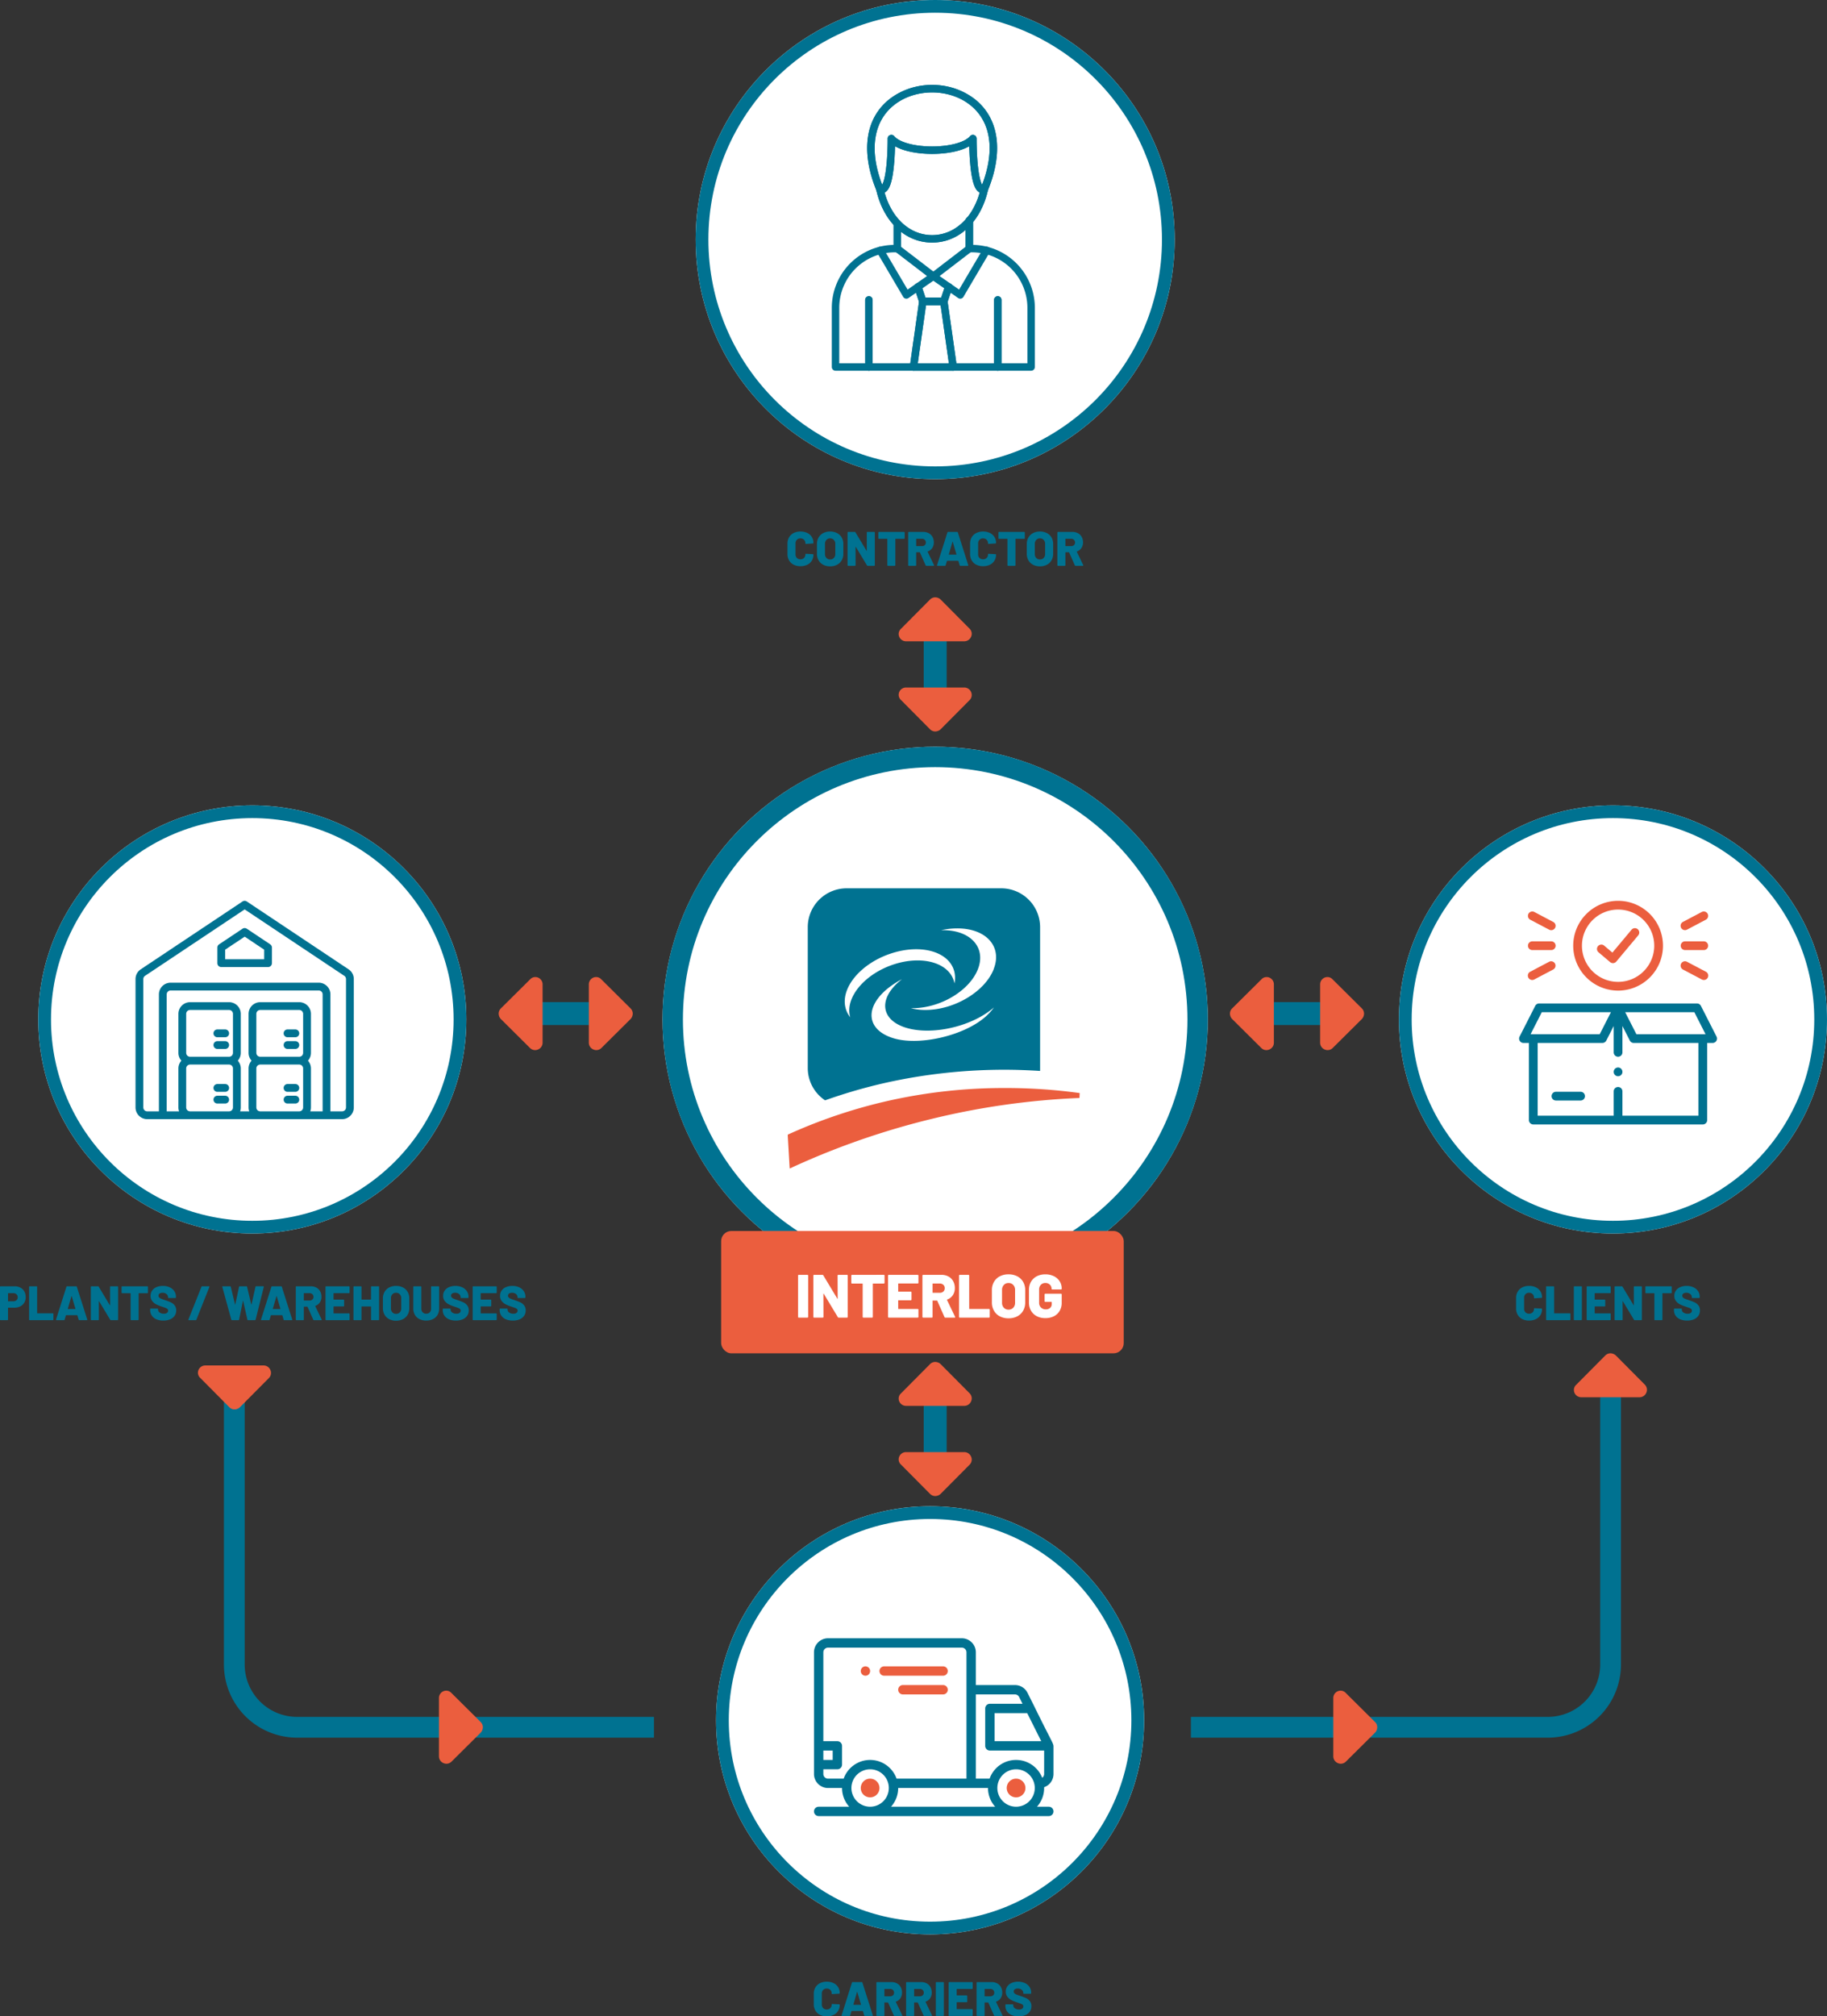<svg xmlns="http://www.w3.org/2000/svg" width="717.018" height="791.152" viewBox="0 0 717.018 791.152"><rect x="0" y="0" width="717.018" height="791.152" fill="#333333" stroke="none"/><g id="Grupo_1524" data-name="Grupo 1524" transform="translate(-187.982 -1427)"><g id="Grupo_1480" data-name="Grupo 1480" transform="translate(675.365 2108.801) rotate(-90)"><path id="Caminho_1182" data-name="Caminho 1182" d="M144.081,148.774H28.686A28.72,28.72,0,0,1,0,120.088V-20H8.151V120.088a20.561,20.561,0,0,0,20.535,20.535h115.4Z" transform="translate(0 0)" fill="#007291"></path></g><g id="Grupo_1493" data-name="Grupo 1493" transform="translate(275.861 2108.801) rotate(-90)"><path id="Caminho_1182-2" data-name="Caminho 1182" d="M144.081,0H28.686A28.72,28.72,0,0,0,0,28.686V168.773H8.151V28.686A20.561,20.561,0,0,1,28.686,8.151h115.4Z" transform="translate(0 0)" fill="#007291"></path></g><g id="Elipse_9" data-name="Elipse 9" transform="translate(448 1720)" fill="#fff" stroke="#007291" stroke-width="8"><circle cx="107" cy="107" r="107" stroke="none"></circle><circle cx="107" cy="107" r="103" fill="none"></circle></g><g id="Elipse_11" data-name="Elipse 11" transform="translate(469 2018)" fill="#fff" stroke="#007291" stroke-width="5"><circle cx="84" cy="84" r="84" stroke="none"></circle><circle cx="84" cy="84" r="81.5" fill="none"></circle></g><g id="Elipse_16" data-name="Elipse 16" transform="translate(461 1427)" fill="#fff" stroke="#007291" stroke-width="5"><circle cx="94" cy="94" r="94" stroke="none"></circle><circle cx="94" cy="94" r="91.5" fill="none"></circle></g><g id="Elipse_12" data-name="Elipse 12" transform="translate(203 1743)" fill="#fff" stroke="#007291" stroke-width="5"><circle cx="84" cy="84" r="84" stroke="none"></circle><circle cx="84" cy="84" r="81.5" fill="none"></circle></g><g id="Elipse_15" data-name="Elipse 15" transform="translate(737 1743)" fill="#fff" stroke="#007291" stroke-width="5"><circle cx="84" cy="84" r="84" stroke="none"></circle><circle cx="84" cy="84" r="81.5" fill="none"></circle></g><g id="Grupo_1476" data-name="Grupo 1476" transform="translate(497.162 1775.547)"><path id="Caminho_1171" data-name="Caminho 1171" d="M95.548,14.18H34.732A15.255,15.255,0,0,0,19.52,29.392v55.3a15.212,15.212,0,0,0,6.793,12.679,205.907,205.907,0,0,1,24.069-6.954,214.485,214.485,0,0,1,46.352-5.051c4.626,0,9.3.176,13.967.468V29.392A15.255,15.255,0,0,0,95.548,14.18Zm-59.5,50.085.146.512a9.575,9.575,0,0,1-1.9-3.909c-1.83-7.891,6.266-17.393,18.14-21.2s22.839-.5,24.655,7.408a10.629,10.629,0,0,1,0,4.509A1.028,1.028,0,0,0,77,51.074c-1.742-7.569-12.3-10.732-23.6-7.086S34.307,56.711,36.049,64.265Zm52.516.893c-8.579,7.057-25.577,10.863-35.445,7.833C42.681,69.8,41.642,61.1,50.778,53.578a34.244,34.244,0,0,1,5.7-3.733l-.6.483c-8.784,7.2-7.745,15.519,2.225,18.564S83.28,68.6,92.02,61.4l.571-.483a21.77,21.77,0,0,1-4.026,4.246Zm3.924-19.238c-3.441,8.784-15.431,15.987-26.778,15.987a22.546,22.546,0,0,1-5.768-.7h.732c10.863,0,22.327-6.852,25.621-15.3s-2.826-15.3-13.689-15.3h-.732a29.428,29.428,0,0,1,6.31-.7c11.346-.029,17.759,7.13,14.3,15.958Z" transform="translate(-11.687 -14.18)" fill="#007291"></path><path id="Caminho_1172" data-name="Caminho 1172" d="M99.232,67.7a207.251,207.251,0,0,0-44.8,4.831A203.709,203.709,0,0,0,14.785,85.708l-.615.278v.673l.644,11.171.088,1.464,1.288-.6A302.534,302.534,0,0,1,71.283,79.661a295.241,295.241,0,0,1,57.347-8.052l.088-1.933A213.593,213.593,0,0,0,99.232,67.7Z" transform="translate(-14.17 10.656)" fill="#eb5e3e"></path></g><rect id="Ret&#xE2;ngulo_60" data-name="Ret&#xE2;ngulo 60" width="158" height="48" rx="4" transform="translate(471 1910)" fill="#eb5e3e"></rect><path id="Caminho_1239" data-name="Caminho 1239" d="M1.464,0a.278.278,0,0,1-.2-.084.278.278,0,0,1-.084-.2V-16.512a.278.278,0,0,1,.084-.2.278.278,0,0,1,.2-.084H4.872a.278.278,0,0,1,.2.084.278.278,0,0,1,.084.2V-.288a.278.278,0,0,1-.084.2.278.278,0,0,1-.2.084ZM16.7-16.512a.278.278,0,0,1,.084-.2.278.278,0,0,1,.2-.084H20.4a.278.278,0,0,1,.2.084.278.278,0,0,1,.084.2V-.288a.278.278,0,0,1-.084.2A.278.278,0,0,1,20.4,0H17.136A.344.344,0,0,1,16.8-.192L11.28-9.36q-.048-.072-.1-.06t-.048.108L11.16-.288a.278.278,0,0,1-.084.2.278.278,0,0,1-.2.084H7.464a.278.278,0,0,1-.2-.084.278.278,0,0,1-.084-.2V-16.512a.278.278,0,0,1,.084-.2.278.278,0,0,1,.2-.084h3.288a.344.344,0,0,1,.336.192l5.5,9.144q.048.072.1.06t.048-.108ZM34.848-16.8a.278.278,0,0,1,.2.084.278.278,0,0,1,.084.2v2.856a.278.278,0,0,1-.084.2.278.278,0,0,1-.2.084h-4.2a.106.106,0,0,0-.12.12V-.288a.278.278,0,0,1-.084.2.278.278,0,0,1-.2.084H26.832a.278.278,0,0,1-.2-.084.278.278,0,0,1-.084-.2v-12.96a.106.106,0,0,0-.12-.12H22.368a.278.278,0,0,1-.2-.084.278.278,0,0,1-.084-.2v-2.856a.278.278,0,0,1,.084-.2.278.278,0,0,1,.2-.084Zm13.584,3.12a.278.278,0,0,1-.084.2.278.278,0,0,1-.2.084H40.608a.106.106,0,0,0-.12.12v2.952a.106.106,0,0,0,.12.12h4.824a.278.278,0,0,1,.2.084.278.278,0,0,1,.084.2V-7.1a.278.278,0,0,1-.084.2.278.278,0,0,1-.2.084H40.608a.106.106,0,0,0-.12.12v3.168a.106.106,0,0,0,.12.12h7.536a.278.278,0,0,1,.2.084.278.278,0,0,1,.084.2V-.288a.278.278,0,0,1-.084.2.278.278,0,0,1-.2.084H36.792a.278.278,0,0,1-.2-.084.278.278,0,0,1-.084-.2V-16.512a.278.278,0,0,1,.084-.2.278.278,0,0,1,.2-.084H48.144a.278.278,0,0,1,.2.084.278.278,0,0,1,.084.2ZM58.992,0a.34.34,0,0,1-.336-.216L55.824-6.6a.154.154,0,0,0-.144-.1H54.1a.106.106,0,0,0-.12.12V-.288a.278.278,0,0,1-.084.2.278.278,0,0,1-.2.084H50.28a.278.278,0,0,1-.2-.084.278.278,0,0,1-.084-.2V-16.512a.278.278,0,0,1,.084-.2.278.278,0,0,1,.2-.084h7.128a5.769,5.769,0,0,1,2.784.648,4.568,4.568,0,0,1,1.86,1.836,5.515,5.515,0,0,1,.66,2.724,4.865,4.865,0,0,1-.792,2.784,4.46,4.46,0,0,1-2.208,1.7.114.114,0,0,0-.072.168l3.168,6.6a.368.368,0,0,1,.048.144q0,.192-.264.192ZM54.1-13.392a.106.106,0,0,0-.12.12v3.408a.106.106,0,0,0,.12.12H56.76a2.083,2.083,0,0,0,1.44-.492,1.666,1.666,0,0,0,.552-1.308,1.732,1.732,0,0,0-.552-1.344,2.053,2.053,0,0,0-1.44-.5ZM64.656,0a.278.278,0,0,1-.2-.084.278.278,0,0,1-.084-.2V-16.512a.278.278,0,0,1,.084-.2.278.278,0,0,1,.2-.084h3.408a.278.278,0,0,1,.2.084.278.278,0,0,1,.084.2V-3.528a.106.106,0,0,0,.12.12h7.656a.278.278,0,0,1,.2.084.278.278,0,0,1,.084.2V-.288a.278.278,0,0,1-.084.2.278.278,0,0,1-.2.084ZM83.784.264a7.213,7.213,0,0,1-3.42-.78,5.615,5.615,0,0,1-2.292-2.2A6.468,6.468,0,0,1,77.256-6v-4.8a6.306,6.306,0,0,1,.816-3.228,5.638,5.638,0,0,1,2.292-2.184,7.213,7.213,0,0,1,3.42-.78,7.285,7.285,0,0,1,3.432.78,5.62,5.62,0,0,1,2.3,2.184,6.306,6.306,0,0,1,.816,3.228V-6a6.468,6.468,0,0,1-.816,3.288,5.6,5.6,0,0,1-2.3,2.2A7.285,7.285,0,0,1,83.784.264Zm0-3.408a2.449,2.449,0,0,0,1.86-.744,2.77,2.77,0,0,0,.708-1.992v-4.968a2.78,2.78,0,0,0-.708-1.98,2.43,2.43,0,0,0-1.86-.756,2.4,2.4,0,0,0-1.836.756,2.78,2.78,0,0,0-.708,1.98V-5.88a2.77,2.77,0,0,0,.708,1.992A2.42,2.42,0,0,0,83.784-3.144ZM98.232.192A7.108,7.108,0,0,1,94.86-.576,5.539,5.539,0,0,1,92.6-2.736a6.314,6.314,0,0,1-.8-3.216v-4.92a6.248,6.248,0,0,1,.8-3.2,5.562,5.562,0,0,1,2.256-2.148,7.108,7.108,0,0,1,3.372-.768,7.415,7.415,0,0,1,3.36.732,5.544,5.544,0,0,1,2.268,2,5.15,5.15,0,0,1,.8,2.808v.12a.278.278,0,0,1-.084.2.278.278,0,0,1-.2.084h-3.408a.278.278,0,0,1-.2-.084.278.278,0,0,1-.084-.2,2.174,2.174,0,0,0-.66-1.6,2.416,2.416,0,0,0-1.788-.66,2.315,2.315,0,0,0-1.776.72,2.633,2.633,0,0,0-.672,1.872v5.16a2.489,2.489,0,0,0,.744,1.872,2.583,2.583,0,0,0,1.872.72,2.5,2.5,0,0,0,1.7-.564,1.974,1.974,0,0,0,.648-1.572v-.672a.106.106,0,0,0-.12-.12h-2.4a.278.278,0,0,1-.2-.084.278.278,0,0,1-.084-.2V-9.1a.278.278,0,0,1,.084-.2.278.278,0,0,1,.2-.084h6.144a.278.278,0,0,1,.2.084.278.278,0,0,1,.084.2v3.264a6.136,6.136,0,0,1-.8,3.168A5.427,5.427,0,0,1,101.6-.552,7.3,7.3,0,0,1,98.232.192Z" transform="translate(500 1944)" fill="#fff"></path><path id="Caminho_1240" data-name="Caminho 1240" d="M-52.877.152a5.776,5.776,0,0,1-2.669-.589,4.3,4.3,0,0,1-1.786-1.672,4.857,4.857,0,0,1-.637-2.508v-4.1a4.769,4.769,0,0,1,.637-2.479,4.315,4.315,0,0,1,1.786-1.663,5.776,5.776,0,0,1,2.669-.589,6.022,6.022,0,0,1,2.67.56,4.25,4.25,0,0,1,1.786,1.577,4.328,4.328,0,0,1,.636,2.347.19.19,0,0,1-.066.152.24.24,0,0,1-.161.057l-2.7.171q-.228,0-.228-.209a1.926,1.926,0,0,0-.532-1.425,1.9,1.9,0,0,0-1.406-.532,1.882,1.882,0,0,0-1.406.542A1.933,1.933,0,0,0-54.815-8.8v4.313a1.9,1.9,0,0,0,.532,1.406,1.9,1.9,0,0,0,1.406.532,1.9,1.9,0,0,0,1.406-.532,1.9,1.9,0,0,0,.532-1.406q0-.209.228-.209l2.7.133a.24.24,0,0,1,.161.057.171.171,0,0,1,.066.133A4.412,4.412,0,0,1-48.422-2,4.228,4.228,0,0,1-50.208-.409,6.022,6.022,0,0,1-52.877.152ZM-41.23.209a5.711,5.711,0,0,1-2.708-.618,4.445,4.445,0,0,1-1.814-1.739,5.12,5.12,0,0,1-.646-2.6v-3.8a4.992,4.992,0,0,1,.646-2.556,4.464,4.464,0,0,1,1.814-1.729,5.711,5.711,0,0,1,2.708-.617,5.767,5.767,0,0,1,2.717.617,4.449,4.449,0,0,1,1.824,1.729,4.992,4.992,0,0,1,.646,2.556v3.8a5.12,5.12,0,0,1-.646,2.6A4.431,4.431,0,0,1-38.513-.409,5.767,5.767,0,0,1-41.23.209Zm0-2.7a1.939,1.939,0,0,0,1.472-.589A2.193,2.193,0,0,0-39.2-4.655V-8.588a2.2,2.2,0,0,0-.561-1.568,1.923,1.923,0,0,0-1.472-.6,1.9,1.9,0,0,0-1.453.6,2.2,2.2,0,0,0-.561,1.568v3.933a2.193,2.193,0,0,0,.561,1.577A1.916,1.916,0,0,0-41.23-2.489Zm14.383-10.583a.22.22,0,0,1,.067-.161.22.22,0,0,1,.161-.067h2.7a.22.22,0,0,1,.161.067.22.22,0,0,1,.067.161V-.228a.22.22,0,0,1-.067.161A.22.22,0,0,1-23.921,0h-2.584a.272.272,0,0,1-.266-.152l-4.37-7.258q-.038-.057-.076-.048t-.038.086l.019,7.144a.22.22,0,0,1-.066.161A.22.22,0,0,1-31.464,0h-2.7a.22.22,0,0,1-.161-.067.22.22,0,0,1-.067-.161V-13.072a.22.22,0,0,1,.067-.161.22.22,0,0,1,.161-.067h2.6a.272.272,0,0,1,.266.152l4.351,7.239q.038.057.076.048t.038-.086ZM-12.2-13.3a.22.22,0,0,1,.162.067.22.22,0,0,1,.066.161v2.261a.22.22,0,0,1-.066.161.22.22,0,0,1-.162.066h-3.325a.084.084,0,0,0-.1.1V-.228a.22.22,0,0,1-.066.161A.22.22,0,0,1-15.846,0h-2.7a.22.22,0,0,1-.162-.067.22.22,0,0,1-.066-.161v-10.26a.084.084,0,0,0-.1-.1h-3.211a.22.22,0,0,1-.162-.066.22.22,0,0,1-.066-.161v-2.261a.22.22,0,0,1,.066-.161.22.22,0,0,1,.162-.067ZM-3.477,0a.269.269,0,0,1-.266-.171L-5.985-5.225A.122.122,0,0,0-6.1-5.3H-7.353a.084.084,0,0,0-.1.095V-.228a.22.22,0,0,1-.067.161A.22.22,0,0,1-7.676,0h-2.7a.22.22,0,0,1-.161-.067A.22.22,0,0,1-10.6-.228V-13.072a.22.22,0,0,1,.067-.161.22.22,0,0,1,.161-.067h5.643a4.567,4.567,0,0,1,2.2.513,3.616,3.616,0,0,1,1.472,1.453A4.366,4.366,0,0,1-.532-9.177a3.851,3.851,0,0,1-.627,2.2A3.531,3.531,0,0,1-2.907-5.624a.09.09,0,0,0-.057.133L-.456-.266a.292.292,0,0,1,.038.114Q-.418,0-.627,0ZM-7.353-10.6a.084.084,0,0,0-.1.095v2.7a.084.084,0,0,0,.1.095h2.109A1.649,1.649,0,0,0-4.1-8.1a1.319,1.319,0,0,0,.437-1.036A1.371,1.371,0,0,0-4.1-10.2a1.625,1.625,0,0,0-1.14-.4ZM9.88,0a.25.25,0,0,1-.266-.19L9.12-1.881q-.038-.076-.095-.076H4.693q-.057,0-.095.076L4.1-.19A.25.25,0,0,1,3.838,0H.931A.213.213,0,0,1,.76-.067a.208.208,0,0,1-.019-.2L4.807-13.11a.238.238,0,0,1,.247-.19H8.645a.238.238,0,0,1,.247.19L12.977-.266A.212.212,0,0,1,13-.171Q13,0,12.787,0ZM5.358-4.5q-.019.114.076.114H8.265q.114,0,.076-.114L6.9-9.386q-.019-.076-.057-.066t-.057.066ZM18.791.152a5.776,5.776,0,0,1-2.67-.589,4.3,4.3,0,0,1-1.786-1.672A4.857,4.857,0,0,1,13.7-4.617v-4.1a4.769,4.769,0,0,1,.636-2.479,4.315,4.315,0,0,1,1.786-1.663,5.776,5.776,0,0,1,2.67-.589,6.022,6.022,0,0,1,2.67.56,4.25,4.25,0,0,1,1.786,1.577,4.328,4.328,0,0,1,.636,2.347.19.19,0,0,1-.066.152.24.24,0,0,1-.161.057l-2.7.171q-.228,0-.228-.209a1.926,1.926,0,0,0-.532-1.425,1.9,1.9,0,0,0-1.406-.532,1.882,1.882,0,0,0-1.406.542A1.933,1.933,0,0,0,16.853-8.8v4.313a1.9,1.9,0,0,0,.532,1.406,1.9,1.9,0,0,0,1.406.532A1.9,1.9,0,0,0,20.2-3.078a1.9,1.9,0,0,0,.532-1.406q0-.209.228-.209l2.7.133a.24.24,0,0,1,.161.057.171.171,0,0,1,.066.133A4.412,4.412,0,0,1,23.246-2,4.228,4.228,0,0,1,21.46-.409,6.022,6.022,0,0,1,18.791.152ZM34.941-13.3a.22.22,0,0,1,.162.067.22.22,0,0,1,.067.161v2.261a.22.22,0,0,1-.067.161.22.22,0,0,1-.162.066H31.616a.084.084,0,0,0-.1.1V-.228a.22.22,0,0,1-.066.161A.22.22,0,0,1,31.293,0h-2.7a.22.22,0,0,1-.162-.067.22.22,0,0,1-.066-.161v-10.26a.084.084,0,0,0-.1-.1H25.061a.22.22,0,0,1-.162-.066.22.22,0,0,1-.066-.161v-2.261a.22.22,0,0,1,.066-.161.22.22,0,0,1,.162-.067ZM41.116.209a5.711,5.711,0,0,1-2.708-.618,4.445,4.445,0,0,1-1.814-1.739,5.12,5.12,0,0,1-.646-2.6v-3.8a4.992,4.992,0,0,1,.646-2.556,4.464,4.464,0,0,1,1.814-1.729,5.711,5.711,0,0,1,2.708-.617,5.767,5.767,0,0,1,2.717.617,4.449,4.449,0,0,1,1.824,1.729A4.992,4.992,0,0,1,46.3-8.55v3.8a5.12,5.12,0,0,1-.646,2.6A4.431,4.431,0,0,1,43.833-.409,5.767,5.767,0,0,1,41.116.209Zm0-2.7a1.939,1.939,0,0,0,1.472-.589,2.193,2.193,0,0,0,.561-1.577V-8.588a2.2,2.2,0,0,0-.561-1.568,1.923,1.923,0,0,0-1.472-.6,1.9,1.9,0,0,0-1.453.6A2.2,2.2,0,0,0,39.1-8.588v3.933a2.193,2.193,0,0,0,.561,1.577A1.916,1.916,0,0,0,41.116-2.489ZM55.081,0a.269.269,0,0,1-.266-.171L52.573-5.225a.122.122,0,0,0-.114-.076H51.205a.084.084,0,0,0-.1.095V-.228a.22.22,0,0,1-.066.161A.22.22,0,0,1,50.882,0h-2.7a.22.22,0,0,1-.161-.067.22.22,0,0,1-.067-.161V-13.072a.22.22,0,0,1,.067-.161.22.22,0,0,1,.161-.067h5.643a4.567,4.567,0,0,1,2.2.513A3.616,3.616,0,0,1,57.5-11.334a4.366,4.366,0,0,1,.522,2.157,3.851,3.851,0,0,1-.627,2.2,3.531,3.531,0,0,1-1.748,1.349.09.09,0,0,0-.057.133L58.1-.266a.292.292,0,0,1,.038.114q0,.152-.209.152ZM51.205-10.6a.084.084,0,0,0-.1.095v2.7a.084.084,0,0,0,.1.095h2.109a1.649,1.649,0,0,0,1.14-.39,1.319,1.319,0,0,0,.437-1.036,1.371,1.371,0,0,0-.437-1.064,1.625,1.625,0,0,0-1.14-.4Z" transform="translate(555 1649)" fill="#007291"></path><path id="Caminho_1236" data-name="Caminho 1236" d="M-37.553.152a5.776,5.776,0,0,1-2.669-.589,4.3,4.3,0,0,1-1.786-1.672,4.857,4.857,0,0,1-.637-2.508v-4.1a4.769,4.769,0,0,1,.637-2.479,4.315,4.315,0,0,1,1.786-1.663,5.776,5.776,0,0,1,2.669-.589,6.022,6.022,0,0,1,2.67.56A4.25,4.25,0,0,1-33.1-11.315a4.328,4.328,0,0,1,.637,2.347.19.19,0,0,1-.067.152.24.24,0,0,1-.161.057l-2.7.171q-.228,0-.228-.209a1.926,1.926,0,0,0-.532-1.425,1.9,1.9,0,0,0-1.406-.532,1.882,1.882,0,0,0-1.406.542A1.933,1.933,0,0,0-39.491-8.8v4.313a1.9,1.9,0,0,0,.532,1.406,1.9,1.9,0,0,0,1.406.532,1.9,1.9,0,0,0,1.406-.532,1.9,1.9,0,0,0,.532-1.406q0-.209.228-.209l2.7.133a.24.24,0,0,1,.161.057.171.171,0,0,1,.067.133A4.412,4.412,0,0,1-33.1-2,4.228,4.228,0,0,1-34.884-.409,6.022,6.022,0,0,1-37.553.152ZM-22.581,0a.25.25,0,0,1-.266-.19l-.494-1.691q-.038-.076-.095-.076h-4.332q-.057,0-.095.076L-28.357-.19a.25.25,0,0,1-.266.19H-31.53A.213.213,0,0,1-31.7-.067a.208.208,0,0,1-.019-.2l4.066-12.844a.238.238,0,0,1,.247-.19h3.591a.238.238,0,0,1,.247.19L-19.484-.266a.211.211,0,0,1,.019.095q0,.171-.209.171ZM-27.1-4.5q-.019.114.076.114H-24.2q.114,0,.076-.114l-1.444-4.883q-.019-.076-.057-.066t-.057.066ZM-10.953,0a.269.269,0,0,1-.266-.171l-2.242-5.054a.122.122,0,0,0-.114-.076h-1.254a.084.084,0,0,0-.1.095V-.228a.22.22,0,0,1-.067.161A.22.22,0,0,1-15.152,0h-2.7a.22.22,0,0,1-.162-.067.22.22,0,0,1-.066-.161V-13.072a.22.22,0,0,1,.066-.161.22.22,0,0,1,.162-.067h5.643a4.567,4.567,0,0,1,2.2.513,3.616,3.616,0,0,1,1.472,1.453,4.366,4.366,0,0,1,.523,2.157,3.851,3.851,0,0,1-.627,2.2,3.531,3.531,0,0,1-1.748,1.349.09.09,0,0,0-.057.133L-7.932-.266a.292.292,0,0,1,.038.114Q-7.894,0-8.1,0Zm-3.876-10.6a.084.084,0,0,0-.1.095v2.7a.084.084,0,0,0,.1.095h2.109a1.649,1.649,0,0,0,1.14-.39,1.319,1.319,0,0,0,.437-1.036A1.371,1.371,0,0,0-11.58-10.2a1.625,1.625,0,0,0-1.14-.4ZM.713,0A.269.269,0,0,1,.447-.171L-1.8-5.225A.122.122,0,0,0-1.909-5.3H-3.163a.084.084,0,0,0-.1.095V-.228a.22.22,0,0,1-.067.161A.22.22,0,0,1-3.486,0h-2.7a.22.22,0,0,1-.161-.067.22.22,0,0,1-.066-.161V-13.072a.22.22,0,0,1,.066-.161.22.22,0,0,1,.161-.067H-.541a4.567,4.567,0,0,1,2.2.513,3.616,3.616,0,0,1,1.472,1.453,4.366,4.366,0,0,1,.523,2.157,3.851,3.851,0,0,1-.627,2.2A3.531,3.531,0,0,1,1.283-5.624a.09.09,0,0,0-.057.133L3.734-.266a.292.292,0,0,1,.038.114Q3.772,0,3.563,0ZM-3.163-10.6a.084.084,0,0,0-.1.095v2.7a.084.084,0,0,0,.1.095h2.109A1.649,1.649,0,0,0,.086-8.1,1.319,1.319,0,0,0,.523-9.139,1.371,1.371,0,0,0,.086-10.2a1.625,1.625,0,0,0-1.14-.4ZM5.482,0A.22.22,0,0,1,5.32-.067a.22.22,0,0,1-.066-.161V-13.072a.22.22,0,0,1,.066-.161.22.22,0,0,1,.161-.067h2.7a.22.22,0,0,1,.161.067.22.22,0,0,1,.067.161V-.228a.22.22,0,0,1-.067.161A.22.22,0,0,1,8.18,0Zm14.25-10.83a.22.22,0,0,1-.066.162.22.22,0,0,1-.162.066H13.538a.084.084,0,0,0-.1.095V-8.17a.084.084,0,0,0,.1.1h3.819a.22.22,0,0,1,.161.066.22.22,0,0,1,.067.161v2.223a.22.22,0,0,1-.067.161.22.22,0,0,1-.161.067H13.538a.084.084,0,0,0-.1.1v2.508a.084.084,0,0,0,.1.095H19.5a.22.22,0,0,1,.162.067.22.22,0,0,1,.066.161V-.228a.22.22,0,0,1-.066.161A.22.22,0,0,1,19.5,0H10.517a.22.22,0,0,1-.161-.067.22.22,0,0,1-.067-.161V-13.072a.22.22,0,0,1,.067-.161.22.22,0,0,1,.161-.067H19.5a.22.22,0,0,1,.162.067.22.22,0,0,1,.066.161ZM28.376,0a.269.269,0,0,1-.266-.171L25.868-5.225a.122.122,0,0,0-.114-.076H24.5a.084.084,0,0,0-.1.095V-.228a.22.22,0,0,1-.066.161A.22.22,0,0,1,24.177,0h-2.7a.22.22,0,0,1-.162-.067.22.22,0,0,1-.066-.161V-13.072a.22.22,0,0,1,.066-.161.22.22,0,0,1,.162-.067h5.643a4.567,4.567,0,0,1,2.2.513A3.616,3.616,0,0,1,30.8-11.334a4.366,4.366,0,0,1,.523,2.157,3.851,3.851,0,0,1-.627,2.2,3.531,3.531,0,0,1-1.748,1.349.09.09,0,0,0-.057.133L31.4-.266a.292.292,0,0,1,.038.114q0,.152-.209.152ZM24.5-10.6a.084.084,0,0,0-.1.095v2.7a.084.084,0,0,0,.1.095H26.61a1.649,1.649,0,0,0,1.14-.39,1.319,1.319,0,0,0,.437-1.036A1.371,1.371,0,0,0,27.75-10.2a1.625,1.625,0,0,0-1.14-.4ZM37.743.152A6.9,6.9,0,0,1,35-.352,4.047,4.047,0,0,1,33.193-1.8a3.789,3.789,0,0,1-.637-2.176v-.361a.22.22,0,0,1,.067-.161.22.22,0,0,1,.161-.067h2.641a.22.22,0,0,1,.161.067.22.22,0,0,1,.067.161V-4.1a1.344,1.344,0,0,0,.627,1.092,2.775,2.775,0,0,0,1.691.466,1.8,1.8,0,0,0,1.235-.361,1.1,1.1,0,0,0,.4-.836.835.835,0,0,0-.237-.618,1.89,1.89,0,0,0-.637-.4q-.4-.161-1.235-.446a1.114,1.114,0,0,0-.228-.086,1.623,1.623,0,0,1-.209-.066,14.661,14.661,0,0,1-2.147-.865,4.631,4.631,0,0,1-1.558-1.292,3.215,3.215,0,0,1-.646-2.043,3.508,3.508,0,0,1,.618-2.062,3.942,3.942,0,0,1,1.72-1.358,6.23,6.23,0,0,1,2.489-.475,6.281,6.281,0,0,1,2.632.532A4.352,4.352,0,0,1,42-11.419,3.834,3.834,0,0,1,42.665-9.2v.266a.22.22,0,0,1-.067.161.22.22,0,0,1-.161.066H39.8a.22.22,0,0,1-.162-.066.22.22,0,0,1-.066-.161v-.133a1.529,1.529,0,0,0-.589-1.178,2.317,2.317,0,0,0-1.577-.513,1.939,1.939,0,0,0-1.159.3,1,1,0,0,0-.418.855.958.958,0,0,0,.266.693,2.511,2.511,0,0,0,.826.513q.561.238,1.72.617,1.33.456,2.071.8a4.144,4.144,0,0,1,1.4,1.111,3.013,3.013,0,0,1,.655,2.024,3.608,3.608,0,0,1-.627,2.128A4.019,4.019,0,0,1,40.375-.333,6.636,6.636,0,0,1,37.743.152Z" transform="translate(550 2218)" fill="#007291"></path><path id="Caminho_1237" data-name="Caminho 1237" d="M-97.3-13.3a4.791,4.791,0,0,1,2.289.532,3.756,3.756,0,0,1,1.539,1.491,4.426,4.426,0,0,1,.541,2.214,4.218,4.218,0,0,1-.561,2.185,3.736,3.736,0,0,1-1.586,1.463,5.244,5.244,0,0,1-2.375.513h-2.318a.084.084,0,0,0-.1.1V-.228a.22.22,0,0,1-.066.161.22.22,0,0,1-.161.067h-2.7a.22.22,0,0,1-.161-.067.22.22,0,0,1-.066-.161V-13.072a.22.22,0,0,1,.066-.161.22.22,0,0,1,.161-.067Zm-.513,5.89a1.814,1.814,0,0,0,1.263-.437,1.463,1.463,0,0,0,.485-1.14,1.515,1.515,0,0,0-.485-1.168,1.791,1.791,0,0,0-1.263-.446h-1.957a.084.084,0,0,0-.1.095v3a.084.084,0,0,0,.1.095ZM-91.371,0a.22.22,0,0,1-.161-.067A.22.22,0,0,1-91.6-.228V-13.072a.22.22,0,0,1,.066-.161.22.22,0,0,1,.161-.067h2.7a.22.22,0,0,1,.161.067.22.22,0,0,1,.066.161V-2.793a.084.084,0,0,0,.1.095h6.061a.22.22,0,0,1,.161.067.22.22,0,0,1,.067.161V-.228a.22.22,0,0,1-.067.161A.22.22,0,0,1-82.289,0Zm19.494,0a.25.25,0,0,1-.266-.19l-.494-1.691q-.038-.076-.1-.076h-4.332q-.057,0-.1.076L-77.653-.19a.25.25,0,0,1-.266.19h-2.907A.213.213,0,0,1-81-.067a.208.208,0,0,1-.019-.2L-76.95-13.11a.238.238,0,0,1,.247-.19h3.591a.238.238,0,0,1,.247.19L-68.78-.266a.212.212,0,0,1,.019.095q0,.171-.209.171ZM-76.4-4.5q-.019.114.076.114h2.831q.114,0,.076-.114L-74.86-9.386q-.019-.076-.057-.066t-.057.066Zm16.568-8.569a.22.22,0,0,1,.067-.161A.22.22,0,0,1-59.6-13.3h2.7a.22.22,0,0,1,.161.067.22.22,0,0,1,.067.161V-.228a.22.22,0,0,1-.067.161A.22.22,0,0,1-56.9,0h-2.584a.272.272,0,0,1-.266-.152l-4.37-7.258q-.038-.057-.076-.048t-.038.086l.019,7.144a.22.22,0,0,1-.066.161A.22.22,0,0,1-64.448,0h-2.7a.22.22,0,0,1-.161-.067.22.22,0,0,1-.066-.161V-13.072a.22.22,0,0,1,.066-.161.22.22,0,0,1,.161-.067h2.6a.272.272,0,0,1,.266.152l4.351,7.239q.038.057.076.048t.038-.086Zm14.649-.228a.22.22,0,0,1,.161.067.22.22,0,0,1,.066.161v2.261a.22.22,0,0,1-.066.161.22.22,0,0,1-.161.066h-3.325a.084.084,0,0,0-.1.1V-.228a.22.22,0,0,1-.067.161A.22.22,0,0,1-48.83,0h-2.7a.22.22,0,0,1-.162-.067.22.22,0,0,1-.066-.161v-10.26a.084.084,0,0,0-.1-.1h-3.211a.22.22,0,0,1-.161-.066.22.22,0,0,1-.067-.161v-2.261a.22.22,0,0,1,.067-.161.22.22,0,0,1,.161-.067ZM-38.893.152a6.9,6.9,0,0,1-2.745-.5A4.047,4.047,0,0,1-43.444-1.8a3.789,3.789,0,0,1-.637-2.176v-.361a.22.22,0,0,1,.067-.161.22.22,0,0,1,.161-.067h2.641a.22.22,0,0,1,.162.067.22.22,0,0,1,.066.161V-4.1a1.344,1.344,0,0,0,.627,1.092,2.775,2.775,0,0,0,1.691.466,1.8,1.8,0,0,0,1.235-.361,1.1,1.1,0,0,0,.4-.836.835.835,0,0,0-.237-.618,1.89,1.89,0,0,0-.637-.4q-.4-.161-1.235-.446a1.114,1.114,0,0,0-.228-.086,1.623,1.623,0,0,1-.209-.066,14.661,14.661,0,0,1-2.147-.865,4.631,4.631,0,0,1-1.558-1.292,3.215,3.215,0,0,1-.646-2.043,3.508,3.508,0,0,1,.618-2.062,3.942,3.942,0,0,1,1.72-1.358,6.23,6.23,0,0,1,2.489-.475,6.281,6.281,0,0,1,2.632.532,4.352,4.352,0,0,1,1.833,1.5A3.834,3.834,0,0,1-33.972-9.2v.266a.22.22,0,0,1-.067.161A.22.22,0,0,1-34.2-8.7h-2.641A.22.22,0,0,1-37-8.769a.22.22,0,0,1-.066-.161v-.133a1.529,1.529,0,0,0-.589-1.178,2.317,2.317,0,0,0-1.577-.513,1.939,1.939,0,0,0-1.159.3,1,1,0,0,0-.418.855.958.958,0,0,0,.266.693,2.511,2.511,0,0,0,.826.513q.561.238,1.72.617,1.33.456,2.071.8a4.144,4.144,0,0,1,1.4,1.111,3.013,3.013,0,0,1,.656,2.024A3.608,3.608,0,0,1-34.5-1.71,4.019,4.019,0,0,1-36.262-.333,6.636,6.636,0,0,1-38.893.152ZM-28.9,0q-.266,0-.171-.266l5.13-12.863a.249.249,0,0,1,.266-.171h2.66q.266,0,.171.266L-25.954-.171A.249.249,0,0,1-26.22,0ZM-11.97,0a.25.25,0,0,1-.266-.19L-15.77-13.053l-.019-.076q0-.171.209-.171h2.888a.238.238,0,0,1,.247.19l1.653,6.916q.019.076.057.076t.057-.076l1.482-6.9a.228.228,0,0,1,.247-.209h2.641a.238.238,0,0,1,.247.19l1.653,6.916q.019.076.057.076t.057-.076l1.539-6.9a.228.228,0,0,1,.247-.209H.3q.266,0,.209.247L-2.7-.19A.25.25,0,0,1-2.964,0H-5.681a.228.228,0,0,1-.247-.209L-7.581-7.543q-.019-.076-.057-.076t-.057.076L-9.177-.209A.228.228,0,0,1-9.424,0ZM8.569,0A.25.25,0,0,1,8.3-.19L7.809-1.881q-.038-.076-.095-.076H3.382q-.057,0-.095.076L2.793-.19A.25.25,0,0,1,2.527,0H-.38A.213.213,0,0,1-.551-.067a.208.208,0,0,1-.019-.2L3.5-13.11a.238.238,0,0,1,.247-.19H7.334a.238.238,0,0,1,.247.19L11.666-.266a.212.212,0,0,1,.019.095q0,.171-.209.171ZM4.047-4.5q-.019.114.076.114H6.954q.114,0,.076-.114L5.586-9.386q-.019-.076-.057-.066t-.057.066ZM20.2,0a.269.269,0,0,1-.266-.171L17.689-5.225a.122.122,0,0,0-.114-.076H16.321a.084.084,0,0,0-.1.095V-.228a.22.22,0,0,1-.066.161A.22.22,0,0,1,16,0H13.3a.22.22,0,0,1-.161-.067.22.22,0,0,1-.067-.161V-13.072a.22.22,0,0,1,.067-.161A.22.22,0,0,1,13.3-13.3h5.643a4.567,4.567,0,0,1,2.2.513,3.616,3.616,0,0,1,1.472,1.453,4.366,4.366,0,0,1,.523,2.157,3.851,3.851,0,0,1-.627,2.2,3.531,3.531,0,0,1-1.748,1.349.09.09,0,0,0-.057.133L23.218-.266a.292.292,0,0,1,.038.114q0,.152-.209.152ZM16.321-10.6a.084.084,0,0,0-.1.095v2.7a.084.084,0,0,0,.1.095H18.43a1.649,1.649,0,0,0,1.14-.39,1.319,1.319,0,0,0,.437-1.036A1.371,1.371,0,0,0,19.57-10.2a1.625,1.625,0,0,0-1.14-.4Zm17.86-.228a.22.22,0,0,1-.066.162.22.22,0,0,1-.162.066H27.987a.084.084,0,0,0-.1.095V-8.17a.084.084,0,0,0,.1.1h3.819a.22.22,0,0,1,.161.066.22.22,0,0,1,.067.161v2.223a.22.22,0,0,1-.067.161.22.22,0,0,1-.161.067H27.987a.084.084,0,0,0-.1.1v2.508a.084.084,0,0,0,.1.095h5.966a.22.22,0,0,1,.162.067.22.22,0,0,1,.066.161V-.228a.22.22,0,0,1-.066.161A.22.22,0,0,1,33.953,0H24.966A.22.22,0,0,1,24.8-.067a.22.22,0,0,1-.066-.161V-13.072a.22.22,0,0,1,.066-.161.22.22,0,0,1,.162-.067h8.987a.22.22,0,0,1,.162.067.22.22,0,0,1,.066.161ZM42.6-13.072a.22.22,0,0,1,.067-.161.22.22,0,0,1,.161-.067h2.7a.22.22,0,0,1,.161.067.22.22,0,0,1,.067.161V-.228a.22.22,0,0,1-.067.161A.22.22,0,0,1,45.524,0h-2.7a.22.22,0,0,1-.161-.067A.22.22,0,0,1,42.6-.228V-5.282a.084.084,0,0,0-.095-.095H38.95a.084.084,0,0,0-.1.095V-.228a.22.22,0,0,1-.066.161A.22.22,0,0,1,38.627,0h-2.7a.22.22,0,0,1-.161-.067A.22.22,0,0,1,35.7-.228V-13.072a.22.22,0,0,1,.067-.161.22.22,0,0,1,.161-.067h2.7a.22.22,0,0,1,.162.067.22.22,0,0,1,.066.161v4.9a.084.084,0,0,0,.1.1H42.5a.084.084,0,0,0,.095-.1ZM52.421.209a5.711,5.711,0,0,1-2.708-.618A4.445,4.445,0,0,1,47.9-2.147a5.12,5.12,0,0,1-.646-2.6v-3.8a4.992,4.992,0,0,1,.646-2.556,4.464,4.464,0,0,1,1.814-1.729,5.711,5.711,0,0,1,2.708-.617,5.767,5.767,0,0,1,2.717.617,4.449,4.449,0,0,1,1.824,1.729,4.992,4.992,0,0,1,.646,2.556v3.8a5.12,5.12,0,0,1-.646,2.6A4.431,4.431,0,0,1,55.138-.409,5.767,5.767,0,0,1,52.421.209Zm0-2.7a1.939,1.939,0,0,0,1.472-.589,2.193,2.193,0,0,0,.561-1.577V-8.588a2.2,2.2,0,0,0-.561-1.568,1.923,1.923,0,0,0-1.472-.6,1.9,1.9,0,0,0-1.453.6,2.2,2.2,0,0,0-.561,1.568v3.933a2.193,2.193,0,0,0,.561,1.577A1.916,1.916,0,0,0,52.421-2.489ZM64.258.152a5.811,5.811,0,0,1-2.651-.58,4.272,4.272,0,0,1-1.786-1.644,4.682,4.682,0,0,1-.637-2.451v-8.55a.22.22,0,0,1,.067-.161.22.22,0,0,1,.161-.067h2.7a.22.22,0,0,1,.161.067.22.22,0,0,1,.066.161v8.55a1.979,1.979,0,0,0,.523,1.435,1.851,1.851,0,0,0,1.4.542,1.827,1.827,0,0,0,1.378-.542,1.979,1.979,0,0,0,.522-1.435v-8.55a.22.22,0,0,1,.066-.161.22.22,0,0,1,.161-.067h2.7a.22.22,0,0,1,.161.067.22.22,0,0,1,.067.161v8.55a4.737,4.737,0,0,1-.627,2.451A4.21,4.21,0,0,1,66.909-.428,5.811,5.811,0,0,1,64.258.152Zm11.666,0a6.9,6.9,0,0,1-2.746-.5A4.047,4.047,0,0,1,71.374-1.8a3.789,3.789,0,0,1-.636-2.176v-.361a.22.22,0,0,1,.066-.161.22.22,0,0,1,.161-.067h2.641a.22.22,0,0,1,.161.067.22.22,0,0,1,.066.161V-4.1a1.344,1.344,0,0,0,.627,1.092,2.775,2.775,0,0,0,1.691.466,1.8,1.8,0,0,0,1.235-.361,1.1,1.1,0,0,0,.4-.836.835.835,0,0,0-.238-.618,1.89,1.89,0,0,0-.636-.4q-.4-.161-1.235-.446a1.114,1.114,0,0,0-.228-.086,1.624,1.624,0,0,1-.209-.066,14.661,14.661,0,0,1-2.147-.865,4.631,4.631,0,0,1-1.558-1.292,3.215,3.215,0,0,1-.646-2.043,3.508,3.508,0,0,1,.618-2.062,3.942,3.942,0,0,1,1.719-1.358,6.23,6.23,0,0,1,2.489-.475,6.281,6.281,0,0,1,2.632.532,4.352,4.352,0,0,1,1.833,1.5A3.834,3.834,0,0,1,80.845-9.2v.266a.22.22,0,0,1-.066.161.22.22,0,0,1-.162.066H77.976a.22.22,0,0,1-.161-.066.22.22,0,0,1-.066-.161v-.133a1.529,1.529,0,0,0-.589-1.178,2.317,2.317,0,0,0-1.577-.513,1.939,1.939,0,0,0-1.159.3,1,1,0,0,0-.418.855.958.958,0,0,0,.266.693,2.511,2.511,0,0,0,.826.513q.56.238,1.719.617,1.33.456,2.071.8a4.144,4.144,0,0,1,1.4,1.111,3.013,3.013,0,0,1,.656,2.024,3.608,3.608,0,0,1-.627,2.128A4.019,4.019,0,0,1,78.556-.333,6.636,6.636,0,0,1,75.924.152Zm16-10.982a.22.22,0,0,1-.066.162.22.22,0,0,1-.161.066H85.728a.084.084,0,0,0-.1.095V-8.17a.084.084,0,0,0,.1.1h3.819a.22.22,0,0,1,.161.066.22.22,0,0,1,.066.161v2.223a.22.22,0,0,1-.066.161.22.22,0,0,1-.161.067H85.728a.084.084,0,0,0-.1.1v2.508a.084.084,0,0,0,.1.095h5.966a.22.22,0,0,1,.161.067.22.22,0,0,1,.066.161V-.228a.22.22,0,0,1-.066.161A.22.22,0,0,1,91.694,0H82.707a.22.22,0,0,1-.161-.067.22.22,0,0,1-.066-.161V-13.072a.22.22,0,0,1,.066-.161.22.22,0,0,1,.161-.067h8.987a.22.22,0,0,1,.161.067.22.22,0,0,1,.066.161ZM98.268.152a6.9,6.9,0,0,1-2.746-.5A4.047,4.047,0,0,1,93.717-1.8a3.789,3.789,0,0,1-.636-2.176v-.361a.22.22,0,0,1,.066-.161.22.22,0,0,1,.161-.067H95.95a.22.22,0,0,1,.161.067.22.22,0,0,1,.066.161V-4.1a1.344,1.344,0,0,0,.627,1.092,2.775,2.775,0,0,0,1.691.466,1.8,1.8,0,0,0,1.235-.361,1.1,1.1,0,0,0,.4-.836.835.835,0,0,0-.238-.618,1.89,1.89,0,0,0-.636-.4q-.4-.161-1.235-.446a1.114,1.114,0,0,0-.228-.086,1.624,1.624,0,0,1-.209-.066,14.661,14.661,0,0,1-2.147-.865,4.631,4.631,0,0,1-1.558-1.292,3.215,3.215,0,0,1-.646-2.043,3.508,3.508,0,0,1,.618-2.062,3.942,3.942,0,0,1,1.719-1.358,6.23,6.23,0,0,1,2.489-.475,6.281,6.281,0,0,1,2.632.532,4.352,4.352,0,0,1,1.833,1.5,3.834,3.834,0,0,1,.665,2.223v.266a.22.22,0,0,1-.066.161.22.22,0,0,1-.162.066H100.32a.22.22,0,0,1-.161-.066.22.22,0,0,1-.066-.161v-.133a1.529,1.529,0,0,0-.589-1.178,2.317,2.317,0,0,0-1.577-.513,1.939,1.939,0,0,0-1.159.3,1,1,0,0,0-.418.855.958.958,0,0,0,.266.693,2.511,2.511,0,0,0,.826.513q.56.238,1.719.617,1.33.456,2.071.8a4.144,4.144,0,0,1,1.4,1.111,3.013,3.013,0,0,1,.656,2.024,3.608,3.608,0,0,1-.627,2.128A4.019,4.019,0,0,1,100.9-.333,6.636,6.636,0,0,1,98.268.152Z" transform="translate(291 1945)" fill="#007291"></path><path id="Caminho_1238" data-name="Caminho 1238" d="M-30.932.152A5.776,5.776,0,0,1-33.6-.437a4.3,4.3,0,0,1-1.786-1.672,4.857,4.857,0,0,1-.637-2.508v-4.1a4.769,4.769,0,0,1,.637-2.479A4.315,4.315,0,0,1-33.6-12.863a5.776,5.776,0,0,1,2.67-.589,6.022,6.022,0,0,1,2.67.56,4.25,4.25,0,0,1,1.786,1.577,4.328,4.328,0,0,1,.636,2.347.19.19,0,0,1-.066.152.24.24,0,0,1-.161.057l-2.7.171q-.228,0-.228-.209a1.926,1.926,0,0,0-.532-1.425,1.9,1.9,0,0,0-1.406-.532,1.882,1.882,0,0,0-1.406.542A1.933,1.933,0,0,0-32.87-8.8v4.313a1.9,1.9,0,0,0,.532,1.406,1.9,1.9,0,0,0,1.406.532,1.9,1.9,0,0,0,1.406-.532,1.9,1.9,0,0,0,.532-1.406q0-.209.228-.209l2.7.133a.24.24,0,0,1,.161.057.171.171,0,0,1,.066.133A4.412,4.412,0,0,1-26.476-2,4.228,4.228,0,0,1-28.262-.409,6.022,6.022,0,0,1-30.932.152ZM-24.016,0a.22.22,0,0,1-.162-.067.22.22,0,0,1-.066-.161V-13.072a.22.22,0,0,1,.066-.161.22.22,0,0,1,.162-.067h2.7a.22.22,0,0,1,.161.067.22.22,0,0,1,.066.161V-2.793a.084.084,0,0,0,.1.095h6.061a.22.22,0,0,1,.161.067.22.22,0,0,1,.066.161V-.228a.22.22,0,0,1-.066.161A.22.22,0,0,1-14.934,0Zm10.887,0a.22.22,0,0,1-.161-.067.22.22,0,0,1-.067-.161V-13.072a.22.22,0,0,1,.067-.161.22.22,0,0,1,.161-.067h2.7a.22.22,0,0,1,.161.067.22.22,0,0,1,.067.161V-.228a.22.22,0,0,1-.067.161A.22.22,0,0,1-10.431,0ZM1.121-10.83a.22.22,0,0,1-.066.162.22.22,0,0,1-.161.066H-5.073a.084.084,0,0,0-.1.095V-8.17a.084.084,0,0,0,.1.1h3.819a.22.22,0,0,1,.161.066.22.22,0,0,1,.066.161v2.223a.22.22,0,0,1-.066.161.22.22,0,0,1-.161.067H-5.073a.084.084,0,0,0-.1.1v2.508a.084.084,0,0,0,.1.095H.893a.22.22,0,0,1,.161.067.22.22,0,0,1,.066.161V-.228a.22.22,0,0,1-.066.161A.22.22,0,0,1,.893,0H-8.094a.22.22,0,0,1-.161-.067.22.22,0,0,1-.067-.161V-13.072a.22.22,0,0,1,.067-.161.22.22,0,0,1,.161-.067H.893a.22.22,0,0,1,.161.067.22.22,0,0,1,.066.161Zm9.063-2.242a.22.22,0,0,1,.067-.161.22.22,0,0,1,.161-.067h2.7a.22.22,0,0,1,.161.067.22.22,0,0,1,.067.161V-.228a.22.22,0,0,1-.067.161A.22.22,0,0,1,13.11,0H10.526a.272.272,0,0,1-.266-.152L5.89-7.41q-.038-.057-.076-.048t-.038.086L5.8-.228a.22.22,0,0,1-.067.161A.22.22,0,0,1,5.567,0h-2.7a.22.22,0,0,1-.161-.067.22.22,0,0,1-.066-.161V-13.072a.22.22,0,0,1,.066-.161.22.22,0,0,1,.161-.067h2.6a.272.272,0,0,1,.266.152l4.351,7.239q.038.057.076.048t.038-.086ZM24.833-13.3a.22.22,0,0,1,.162.067.22.22,0,0,1,.066.161v2.261a.22.22,0,0,1-.066.161.22.22,0,0,1-.162.066H21.508a.084.084,0,0,0-.1.1V-.228a.22.22,0,0,1-.066.161A.22.22,0,0,1,21.185,0h-2.7a.22.22,0,0,1-.162-.067.22.22,0,0,1-.066-.161v-10.26a.084.084,0,0,0-.1-.1H14.953a.22.22,0,0,1-.161-.066.22.22,0,0,1-.066-.161v-2.261a.22.22,0,0,1,.066-.161.22.22,0,0,1,.161-.067ZM31.122.152a6.9,6.9,0,0,1-2.746-.5,4.047,4.047,0,0,1-1.8-1.444,3.789,3.789,0,0,1-.637-2.176v-.361A.22.22,0,0,1,26-4.494a.22.22,0,0,1,.162-.067H28.8a.22.22,0,0,1,.162.067.22.22,0,0,1,.066.161V-4.1a1.344,1.344,0,0,0,.627,1.092,2.775,2.775,0,0,0,1.691.466,1.8,1.8,0,0,0,1.235-.361,1.1,1.1,0,0,0,.4-.836.835.835,0,0,0-.237-.618,1.89,1.89,0,0,0-.637-.4q-.4-.161-1.235-.446a1.114,1.114,0,0,0-.228-.086,1.623,1.623,0,0,1-.209-.066,14.661,14.661,0,0,1-2.147-.865,4.631,4.631,0,0,1-1.558-1.292,3.215,3.215,0,0,1-.646-2.043,3.508,3.508,0,0,1,.618-2.062,3.942,3.942,0,0,1,1.719-1.358,6.23,6.23,0,0,1,2.489-.475,6.281,6.281,0,0,1,2.632.532,4.352,4.352,0,0,1,1.833,1.5A3.834,3.834,0,0,1,36.043-9.2v.266a.22.22,0,0,1-.067.161.22.22,0,0,1-.161.066H33.174a.22.22,0,0,1-.162-.066.22.22,0,0,1-.066-.161v-.133a1.529,1.529,0,0,0-.589-1.178,2.317,2.317,0,0,0-1.577-.513,1.939,1.939,0,0,0-1.159.3A1,1,0,0,0,29.2-9.6a.958.958,0,0,0,.266.693,2.511,2.511,0,0,0,.826.513q.561.238,1.72.617,1.33.456,2.071.8a4.144,4.144,0,0,1,1.4,1.111,3.013,3.013,0,0,1,.655,2.024,3.608,3.608,0,0,1-.627,2.128A4.019,4.019,0,0,1,33.754-.333,6.636,6.636,0,0,1,31.122.152Z" transform="translate(819 1945)" fill="#007291"></path><rect id="Ret&#xE2;ngulo_70" data-name="Ret&#xE2;ngulo 70" width="9" height="33" transform="translate(550.5 1970)" fill="#007291"></rect><rect id="Ret&#xE2;ngulo_72" data-name="Ret&#xE2;ngulo 72" width="9" height="33" transform="translate(427.689 1820.192) rotate(90)" fill="#007291"></rect><rect id="Ret&#xE2;ngulo_73" data-name="Ret&#xE2;ngulo 73" width="9" height="33" transform="translate(714.689 1820.192) rotate(90)" fill="#007291"></rect><rect id="Ret&#xE2;ngulo_71" data-name="Ret&#xE2;ngulo 71" width="9" height="33" transform="translate(550.5 1670)" fill="#007291"></rect><path id="caret-down" d="M27.913,196.9,16.5,208.392a3.164,3.164,0,0,1-2.11.844,2.862,2.862,0,0,1-2.032-.842L.952,196.9a2.758,2.758,0,0,1-.7-3.126A2.885,2.885,0,0,1,2.9,192H25.8a2.874,2.874,0,0,1,2.655,1.773A2.836,2.836,0,0,1,27.913,196.9Z" transform="translate(540.633 1804.764)" fill="#eb5e3e"></path><path id="caret-down-2" data-name="caret-down" d="M27.913,196.9,16.5,208.392a3.164,3.164,0,0,1-2.11.844,2.862,2.862,0,0,1-2.032-.842L.952,196.9a2.758,2.758,0,0,1-.7-3.126A2.885,2.885,0,0,1,2.9,192H25.8a2.874,2.874,0,0,1,2.655,1.773A2.836,2.836,0,0,1,27.913,196.9Z" transform="translate(265.633 1770.764)" fill="#eb5e3e"></path><path id="caret-down-3" data-name="caret-down" d="M27.913,196.9,16.5,208.392a3.164,3.164,0,0,1-2.11.844,2.862,2.862,0,0,1-2.032-.842L.952,196.9a2.758,2.758,0,0,1-.7-3.126A2.885,2.885,0,0,1,2.9,192H25.8a2.874,2.874,0,0,1,2.655,1.773A2.836,2.836,0,0,1,27.913,196.9Z" transform="translate(592.926 1810.325) rotate(90)" fill="#eb5e3e"></path><path id="caret-down-4" data-name="caret-down" d="M27.913,196.9,16.5,208.392a3.164,3.164,0,0,1-2.11.844,2.862,2.862,0,0,1-2.032-.842L.952,196.9a2.758,2.758,0,0,1-.7-3.126A2.885,2.885,0,0,1,2.9,192H25.8a2.874,2.874,0,0,1,2.655,1.773A2.836,2.836,0,0,1,27.913,196.9Z" transform="translate(879.926 1810.325) rotate(90)" fill="#eb5e3e"></path><path id="caret-down-5" data-name="caret-down" d="M27.913,196.9,16.5,208.392a3.164,3.164,0,0,1-2.11.844,2.862,2.862,0,0,1-2.032-.842L.952,196.9a2.758,2.758,0,0,1-.7-3.126A2.885,2.885,0,0,1,2.9,192H25.8a2.874,2.874,0,0,1,2.655,1.773A2.836,2.836,0,0,1,27.913,196.9Z" transform="translate(540.633 1504.764)" fill="#eb5e3e"></path><path id="caret-down-6" data-name="caret-down" d="M27.912,204.335,16.5,192.844a3.164,3.164,0,0,0-2.11-.844,2.862,2.862,0,0,0-2.031.842L.952,204.332a2.758,2.758,0,0,0-.7,3.126A2.885,2.885,0,0,0,2.9,209.236H25.8a2.874,2.874,0,0,0,2.655-1.773A2.836,2.836,0,0,0,27.912,204.335Z" transform="translate(540.633 1769.382)" fill="#eb5e3e"></path><path id="caret-down-7" data-name="caret-down" d="M27.912,204.335,16.5,192.844a3.164,3.164,0,0,0-2.11-.844,2.862,2.862,0,0,0-2.031.842L.952,204.332a2.758,2.758,0,0,0-.7,3.126A2.885,2.885,0,0,0,2.9,209.236H25.8a2.874,2.874,0,0,0,2.655-1.773A2.836,2.836,0,0,0,27.912,204.335Z" transform="translate(805.635 1766)" fill="#eb5e3e"></path><path id="caret-down-8" data-name="caret-down" d="M27.912,204.335,16.5,192.844a3.164,3.164,0,0,0-2.11-.844,2.862,2.862,0,0,0-2.031.842L.952,204.332a2.758,2.758,0,0,0-.7,3.126A2.885,2.885,0,0,0,2.9,209.236H25.8a2.874,2.874,0,0,0,2.655-1.773A2.836,2.836,0,0,0,27.912,204.335Z" transform="translate(628.309 1810.325) rotate(90)" fill="#eb5e3e"></path><path id="caret-down-9" data-name="caret-down" d="M27.912,204.335,16.5,192.844a3.164,3.164,0,0,0-2.11-.844,2.862,2.862,0,0,0-2.031.842L.952,204.332a2.758,2.758,0,0,0-.7,3.126A2.885,2.885,0,0,0,2.9,209.236H25.8a2.874,2.874,0,0,0,2.655-1.773A2.836,2.836,0,0,0,27.912,204.335Z" transform="translate(569.484 2090.325) rotate(90)" fill="#eb5e3e"></path><path id="caret-down-10" data-name="caret-down" d="M27.912,204.335,16.5,192.844a3.164,3.164,0,0,0-2.11-.844,2.862,2.862,0,0,0-2.031.842L.952,204.332a2.758,2.758,0,0,0-.7,3.126A2.885,2.885,0,0,0,2.9,209.236H25.8a2.874,2.874,0,0,0,2.655-1.773A2.836,2.836,0,0,0,27.912,204.335Z" transform="translate(920.484 2090.325) rotate(90)" fill="#eb5e3e"></path><path id="caret-down-11" data-name="caret-down" d="M27.912,204.335,16.5,192.844a3.164,3.164,0,0,0-2.11-.844,2.862,2.862,0,0,0-2.031.842L.952,204.332a2.758,2.758,0,0,0-.7,3.126A2.885,2.885,0,0,0,2.9,209.236H25.8a2.874,2.874,0,0,0,2.655-1.773A2.836,2.836,0,0,0,27.912,204.335Z" transform="translate(915.309 1810.325) rotate(90)" fill="#eb5e3e"></path><path id="caret-down-12" data-name="caret-down" d="M27.912,204.335,16.5,192.844a3.164,3.164,0,0,0-2.11-.844,2.862,2.862,0,0,0-2.031.842L.952,204.332a2.758,2.758,0,0,0-.7,3.126A2.885,2.885,0,0,0,2.9,209.236H25.8a2.874,2.874,0,0,0,2.655-1.773A2.836,2.836,0,0,0,27.912,204.335Z" transform="translate(540.633 1469.382)" fill="#eb5e3e"></path><g id="Layer_x0020_1" transform="translate(516.182 1453.333)"><g id="_449903360" transform="translate(-1.753 7)"><path id="_449909096" d="M12.265,22.066A1.462,1.462,0,0,1,11,21.346L.715,3.872A1.463,1.463,0,0,1,3.237,2.388L12.725,18.5l7.627-5.311L7.813,3.578A1.462,1.462,0,0,1,9.592,1.257l14.13,10.83a1.463,1.463,0,0,1-.056,2.361L13.1,21.8a1.467,1.467,0,0,1-.835.262Z" transform="translate(17.011 61.792)" fill="#007291" fill-rule="evenodd"></path><path id="_449910200" d="M12.861,22.066a1.456,1.456,0,0,1-.835-.262L1.458,14.448a1.461,1.461,0,0,1-.053-2.361L15.532,1.257a1.463,1.463,0,1,1,1.78,2.322L4.772,13.191,12.4,18.5,21.89,2.388a1.462,1.462,0,1,1,2.518,1.484L14.121,21.346a1.462,1.462,0,0,1-1.26.72Z" transform="translate(37.548 61.792)" fill="#007291" fill-rule="evenodd"></path><path id="_449908808" d="M78.47,50.335H1.709A1.463,1.463,0,0,1,.247,48.873V25.645A24.717,24.717,0,0,1,24.936.955h1.026a1.462,1.462,0,0,1,0,2.925H24.936A21.789,21.789,0,0,0,3.172,25.645V47.41H77.008V25.645A21.791,21.791,0,0,0,55.241,3.88H54.218a1.462,1.462,0,1,1,0-2.925h1.024a24.717,24.717,0,0,1,24.691,24.69V48.873a1.463,1.463,0,0,1-1.462,1.462Z" transform="translate(-0.247 61.791)" fill="#007291" fill-rule="evenodd"></path><path id="_449912792" d="M2.079,13.428A1.463,1.463,0,0,1,.616,11.965V2.27a1.462,1.462,0,1,1,2.924,0v9.7a1.463,1.463,0,0,1-1.462,1.462Z" transform="translate(23.636 52.244)" fill="#007291" fill-rule="evenodd"></path><path id="_449909336" d="M2.509,14.765A1.463,1.463,0,0,1,1.046,13.3V2.249a1.462,1.462,0,1,1,2.925,0V13.3A1.463,1.463,0,0,1,2.509,14.765Z" transform="translate(51.462 50.907)" fill="#007291" fill-rule="evenodd"></path><path id="_449908136" d="M22.472,23.013c-10.5,0-19.1-8.1-21.924-20.629A1.463,1.463,0,1,1,3.4,1.742C5.911,12.886,13.4,20.088,22.472,20.088s16.562-7.2,19.073-18.346a1.461,1.461,0,1,1,2.851.642C41.576,14.915,32.968,23.013,22.472,23.013Z" transform="translate(16.905 38.832)" fill="#007291" fill-rule="evenodd"></path><path id="_449908688" d="M41.955,19.572a1.437,1.437,0,0,1,.5.09,1.46,1.46,0,0,1,.96,1.385c0,.044-.033,4.486.348,9.089.49,5.929,1.335,8.185,1.81,9.013,5.228-13.631,3.443-25.066-4.964-31.5-8.216-6.287-21.089-6.287-29.3,0C2.9,14.083,1.118,25.518,6.343,39.15c.477-.829,1.32-3.084,1.81-9.013.381-4.6.348-9.045.348-9.089a1.464,1.464,0,0,1,2.587-.95c2.016,2.415,7.993,4.037,14.871,4.037S38.816,22.512,40.832,20.1a1.46,1.46,0,0,1,1.122-.525Zm4.5,21.323h0Zm-.632,1.615a2.705,2.705,0,0,1-1.478-.445c-1.251-.806-2.783-2.877-3.506-11.815-.188-2.3-.274-4.523-.315-6.209-3.8,2.189-9.661,3.02-14.566,3.02s-10.768-.831-14.566-3.02c-.041,1.686-.127,3.907-.315,6.209-.723,8.938-2.252,11.009-3.5,11.815a2.748,2.748,0,0,1-2.729.156,1.459,1.459,0,0,1-.736-.772C-2.226,25.977-.251,12.812,9.529,5.328A27.1,27.1,0,0,1,25.959,0a27.092,27.092,0,0,1,16.43,5.328c9.78,7.484,11.758,20.65,5.421,36.121a1.456,1.456,0,0,1-.736.772,2.949,2.949,0,0,1-1.249.289Z" transform="translate(13.418 0)" fill="#007291" fill-rule="evenodd"></path><path id="_449912840" d="M12.36,9.8H4.1a1.464,1.464,0,0,1-1.387-1L.815,3.11a1.462,1.462,0,1,1,2.773-.928l1.569,4.69h6.15l1.569-4.69a1.463,1.463,0,0,1,2.775.928L13.747,8.8a1.459,1.459,0,0,1-1.387,1Z" transform="translate(31.61 76.591)" fill="#007291" fill-rule="evenodd"></path><path id="_449911688" d="M3.86,27.008h12.2L12.818,4.195H7.1L3.86,27.008Zm13.883,2.925H2.174A1.461,1.461,0,0,1,.727,28.266L4.383,2.527A1.461,1.461,0,0,1,5.83,1.271h8.257a1.461,1.461,0,0,1,1.447,1.257l3.657,25.738a1.462,1.462,0,0,1-1.448,1.668Z" transform="translate(29.883 82.193)" fill="#007291" fill-rule="evenodd"></path><path id="_449910224" d="M1.909,30.506A1.463,1.463,0,0,1,.446,29.044V2.724a1.462,1.462,0,1,1,2.925,0v26.32a1.462,1.462,0,0,1-1.462,1.462Z" transform="translate(12.645 81.62)" fill="#007291" fill-rule="evenodd"></path><path id="_449902088" d="M2.679,30.506a1.462,1.462,0,0,1-1.463-1.462V2.724a1.462,1.462,0,1,1,2.924,0v26.32a1.463,1.463,0,0,1-1.462,1.462Z" transform="translate(62.454 81.62)" fill="#007291" fill-rule="evenodd"></path><path id="_449909600" d="M2.079,13.6A1.463,1.463,0,0,1,.616,12.141V2.267a1.462,1.462,0,1,1,2.924,0v9.874A1.463,1.463,0,0,1,2.079,13.6Z" transform="translate(23.636 52.068)" fill="#007291" fill-rule="evenodd"></path><path id="_449907704" d="M2.509,14.607a1.463,1.463,0,0,1-1.463-1.462V2.251a1.462,1.462,0,0,1,2.925,0V13.145a1.463,1.463,0,0,1-1.462,1.462Z" transform="translate(51.462 51.064)" fill="#007291" fill-rule="evenodd"></path><path id="_449899088" d="M22.472,23.013c-10.5,0-19.1-8.1-21.924-20.629A1.463,1.463,0,1,1,3.4,1.742C5.911,12.886,13.4,20.088,22.472,20.088s16.562-7.2,19.073-18.346a1.461,1.461,0,1,1,2.851.642C41.576,14.915,32.968,23.013,22.472,23.013Z" transform="translate(16.905 38.832)" fill="#007291" fill-rule="evenodd"></path><path id="_449902568" d="M41.955,19.572a1.437,1.437,0,0,1,.5.09,1.46,1.46,0,0,1,.96,1.385c0,.044-.033,4.486.348,9.089.49,5.929,1.335,8.185,1.81,9.013,5.228-13.631,3.443-25.066-4.964-31.5-8.216-6.287-21.089-6.287-29.3,0C2.9,14.083,1.118,25.518,6.343,39.15c.477-.829,1.32-3.084,1.81-9.013.381-4.6.348-9.045.348-9.089a1.464,1.464,0,0,1,2.587-.95c2.016,2.415,7.993,4.037,14.871,4.037S38.816,22.512,40.832,20.1a1.46,1.46,0,0,1,1.122-.525Zm4.5,21.323h0Zm-.632,1.615a2.705,2.705,0,0,1-1.478-.445c-1.251-.806-2.783-2.877-3.506-11.815-.188-2.3-.274-4.523-.315-6.209-3.8,2.189-9.661,3.02-14.566,3.02s-10.768-.831-14.566-3.02c-.041,1.686-.127,3.907-.315,6.209-.723,8.938-2.252,11.009-3.5,11.815a2.748,2.748,0,0,1-2.729.156,1.459,1.459,0,0,1-.736-.772C-2.226,25.977-.251,12.812,9.529,5.328A27.1,27.1,0,0,1,25.959,0a27.092,27.092,0,0,1,16.43,5.328c9.78,7.484,11.758,20.65,5.421,36.121a1.456,1.456,0,0,1-.736.772,2.949,2.949,0,0,1-1.249.289Z" transform="translate(13.418 0)" fill="#007291" fill-rule="evenodd"></path><path id="_449904968" d="M12.36,9.8H4.1a1.464,1.464,0,0,1-1.387-1L.815,3.11a1.462,1.462,0,1,1,2.773-.928l1.569,4.69h6.15l1.569-4.69a1.463,1.463,0,0,1,2.775.928L13.747,8.8a1.459,1.459,0,0,1-1.387,1Z" transform="translate(31.61 76.591)" fill="#007291" fill-rule="evenodd"></path><path id="_449898272" d="M2.177,29.934a1.5,1.5,0,0,1-.208-.014A1.462,1.462,0,0,1,.727,28.266L4.384,2.527a1.463,1.463,0,0,1,2.9.412L3.625,28.677a1.464,1.464,0,0,1-1.447,1.257Zm15.564,0A1.461,1.461,0,0,1,16.3,28.677L12.641,2.939a1.462,1.462,0,1,1,2.894-.411l3.657,25.738a1.462,1.462,0,0,1-1.242,1.654,1.445,1.445,0,0,1-.208.014Z" transform="translate(29.882 82.193)" fill="#007291" fill-rule="evenodd"></path><path id="_449898608" d="M1.909,30.506A1.463,1.463,0,0,1,.446,29.044V2.724a1.462,1.462,0,1,1,2.925,0v26.32a1.462,1.462,0,0,1-1.462,1.462Z" transform="translate(12.645 81.62)" fill="#007291" fill-rule="evenodd"></path><path id="_449903936" d="M2.679,30.506a1.462,1.462,0,0,1-1.463-1.462V2.724a1.462,1.462,0,1,1,2.924,0v26.32a1.463,1.463,0,0,1-1.462,1.462Z" transform="translate(62.454 81.62)" fill="#007291" fill-rule="evenodd"></path></g></g><g id="warehouse" transform="translate(241.168 1780.453)"><g id="Grupo_1494" data-name="Grupo 1494" transform="translate(0)"><path id="Caminho_1209" data-name="Caminho 1209" d="M85.667,228.7a4.589,4.589,0,0,0-2.044-3.818c-7.142-4.761-39.941-26.627-39.941-26.627a1.531,1.531,0,0,0-1.7,0s-32.8,21.866-39.941,26.627A4.589,4.589,0,0,0,0,228.7v50.375a4.589,4.589,0,0,0,4.589,4.589H81.077a4.589,4.589,0,0,0,4.589-4.589Zm-9.179,51.9h4.589a1.53,1.53,0,0,0,1.53-1.53V228.7a1.532,1.532,0,0,0-.681-1.273L42.833,201.369,3.74,227.43A1.532,1.532,0,0,0,3.06,228.7v50.375a1.53,1.53,0,0,0,1.53,1.53H9.179V234.714a4.589,4.589,0,0,1,4.589-4.589H71.9a4.589,4.589,0,0,1,4.589,4.589Zm-7.91,0h4.851V234.714a1.53,1.53,0,0,0-1.53-1.53H13.768a1.53,1.53,0,0,0-1.53,1.53v45.893h4.851a4.564,4.564,0,0,1-.262-1.53v-15.3A4.574,4.574,0,0,1,18,260.72a4.574,4.574,0,0,1-1.169-3.06v-15.3a4.589,4.589,0,0,1,4.589-4.589h15.3a4.589,4.589,0,0,1,4.589,4.589v15.3a4.574,4.574,0,0,1-1.169,3.06,4.574,4.574,0,0,1,1.169,3.06v15.3a4.564,4.564,0,0,1-.262,1.53h3.583a4.564,4.564,0,0,1-.262-1.53v-15.3a4.574,4.574,0,0,1,1.169-3.06,4.574,4.574,0,0,1-1.169-3.06v-15.3a4.589,4.589,0,0,1,4.589-4.589h15.3a4.589,4.589,0,0,1,4.589,4.589v15.3a4.574,4.574,0,0,1-1.169,3.06,4.574,4.574,0,0,1,1.169,3.06v15.3A4.564,4.564,0,0,1,68.578,280.607Zm-31.863,0a1.53,1.53,0,0,0,1.53-1.53v-15.3a1.53,1.53,0,0,0-1.53-1.53h-15.3a1.53,1.53,0,0,0-1.53,1.53v15.3a1.53,1.53,0,0,0,1.53,1.53Zm27.536,0a1.53,1.53,0,0,0,1.53-1.53v-15.3a1.53,1.53,0,0,0-1.53-1.53h-15.3a1.53,1.53,0,0,0-1.53,1.53v15.3a1.53,1.53,0,0,0,1.53,1.53Zm-4.589-3.06h3.06a1.53,1.53,0,1,0,0-3.06h-3.06a1.53,1.53,0,1,0,0,3.06Zm-27.536,0h3.06a1.53,1.53,0,1,0,0-3.06h-3.06a1.53,1.53,0,1,0,0,3.06Zm27.536-4.589h3.06a1.53,1.53,0,0,0,0-3.06h-3.06a1.53,1.53,0,0,0,0,3.06Zm-27.536,0h3.06a1.53,1.53,0,0,0,0-3.06h-3.06a1.53,1.53,0,0,0,0,3.06Zm33.655-30.6a1.53,1.53,0,0,0-1.53-1.53h-15.3a1.53,1.53,0,0,0-1.53,1.53v15.3a1.53,1.53,0,0,0,1.53,1.53h15.3a1.53,1.53,0,0,0,1.53-1.53Zm-27.536,0a1.53,1.53,0,0,0-1.53-1.53h-15.3a1.53,1.53,0,0,0-1.53,1.53v15.3a1.53,1.53,0,0,0,1.53,1.53h15.3a1.53,1.53,0,0,0,1.53-1.53Zm21.417,13.768h3.06a1.53,1.53,0,1,0,0-3.06h-3.06a1.53,1.53,0,1,0,0,3.06Zm-27.536,0h3.06a1.53,1.53,0,1,0,0-3.06h-3.06a1.53,1.53,0,1,0,0,3.06Zm0-4.589h3.06a1.53,1.53,0,1,0,0-3.06h-3.06a1.53,1.53,0,1,0,0,3.06Zm27.536,0h3.06a1.53,1.53,0,1,0,0-3.06h-3.06a1.53,1.53,0,1,0,0,3.06Zm-6.119-35.185a1.53,1.53,0,0,0-.681-1.273l-9.179-6.119a1.531,1.531,0,0,0-1.7,0l-9.179,6.119a1.53,1.53,0,0,0-.681,1.273v6.119a1.53,1.53,0,0,0,1.53,1.53H52.012a1.53,1.53,0,0,0,1.53-1.53Zm-18.357.818v3.771h15.3v-3.771l-7.649-5.1Z" transform="translate(0 -198)" fill="#007291" fill-rule="evenodd"></path></g></g><g id="delivery-box" transform="translate(754.793 1780.453)"><g id="Grupo_1495" data-name="Grupo 1495" transform="translate(29.372)"><path id="Caminho_1210" data-name="Caminho 1210" d="M106.858,247.874l-6.142-12.063a1.715,1.715,0,0,0-1.528-.937H37.228a1.715,1.715,0,0,0-1.528.937l-6.142,12.063a1.715,1.715,0,0,0,1.528,2.493h2.14v30.266a1.715,1.715,0,0,0,1.715,1.715H101.47a1.715,1.715,0,0,0,1.715-1.715V250.366h2.145a1.715,1.715,0,0,0,1.528-2.493ZM98.137,238.3l4.4,8.634H75.4l-4.4-8.634Zm-59.858,0H65.411l-4.4,8.634H33.883Zm61.476,40.614H69.923v-9.5a1.715,1.715,0,1,0-3.429,0v9.5H36.656V250.366H62.067a1.714,1.714,0,0,0,1.528-.937l2.9-5.694v10.282a1.715,1.715,0,1,0,3.429,0V243.736l2.9,5.694a1.714,1.714,0,0,0,1.528.937H99.755Z" transform="translate(-29.372 -194.602)" fill="#007291"></path><path id="Caminho_1211" data-name="Caminho 1211" d="M114.9,436.98h-9.763a1.715,1.715,0,0,0,0,3.429H114.9a1.715,1.715,0,0,0,0-3.429Z" transform="translate(-90.722 -362.054)" fill="#007291"></path><path id="Caminho_1212" data-name="Caminho 1212" d="M170.825,35.23a17.615,17.615,0,1,0-17.6-17.617A17.627,17.627,0,0,0,170.825,35.23Zm0-31.8a14.186,14.186,0,1,1-14.171,14.183A14.191,14.191,0,0,1,170.825,3.429Z" transform="translate(-131.989)" fill="#eb5e3e"></path><path id="Caminho_1213" data-name="Caminho 1213" d="M208.111,72.2l4.564,3.869a1.715,1.715,0,0,0,1.109.407q.073,0,.146-.006a1.715,1.715,0,0,0,1.169-.608L223.687,65.6a1.715,1.715,0,1,0-2.63-2.2l-7.481,8.941-3.247-2.753a1.715,1.715,0,0,0-2.218,2.616Z" transform="translate(-176.962 -52.021)" fill="#eb5e3e"></path><path id="Caminho_1214" data-name="Caminho 1214" d="M51.135,96.149h7.418a1.715,1.715,0,1,0,0-3.429H51.135a1.715,1.715,0,0,0,0,3.429Z" transform="translate(-45.982 -76.822)" fill="#eb5e3e"></path><path id="Caminho_1215" data-name="Caminho 1215" d="M50.333,27.522l7.418,3.913a1.715,1.715,0,1,0,1.6-3.033l-7.419-3.913a1.715,1.715,0,0,0-1.6,3.033Z" transform="translate(-45.981 -20.125)" fill="#eb5e3e"></path><path id="Caminho_1216" data-name="Caminho 1216" d="M49.616,144.777a1.714,1.714,0,0,0,2.316.718l7.418-3.908a1.715,1.715,0,0,0-1.6-3.034l-7.418,3.908a1.715,1.715,0,0,0-.718,2.316Z" transform="translate(-45.981 -114.632)" fill="#eb5e3e"></path><path id="Caminho_1217" data-name="Caminho 1217" d="M400.746,96.149h7.419a1.715,1.715,0,0,0,0-3.429h-7.419a1.715,1.715,0,0,0,0,3.429Z" transform="translate(-335.648 -76.822)" fill="#eb5e3e"></path><path id="Caminho_1218" data-name="Caminho 1218" d="M400.746,31.632a1.707,1.707,0,0,0,.8-.2l7.418-3.913a1.715,1.715,0,0,0-1.6-3.033L399.944,28.4a1.715,1.715,0,0,0,.8,3.232Z" transform="translate(-335.647 -20.125)" fill="#eb5e3e"></path><path id="Caminho_1219" data-name="Caminho 1219" d="M399.944,141.586l7.419,3.908a1.715,1.715,0,0,0,1.6-3.034l-7.418-3.908a1.715,1.715,0,0,0-1.6,3.034Z" transform="translate(-335.646 -114.631)" fill="#eb5e3e"></path><path id="Caminho_1220" data-name="Caminho 1220" d="M247.588,381.423a1.715,1.715,0,0,0-1.715,1.715v.01a1.715,1.715,0,1,0,1.715-1.724Z" transform="translate(-208.751 -316.023)" fill="#007291"></path></g></g><g id="truck" transform="translate(507.436 2003.801)"><g id="Grupo_1497" data-name="Grupo 1497" transform="translate(18.359 77.023)"><g id="Grupo_1496" data-name="Grupo 1496" transform="translate(0 0)"><path id="Caminho_1221" data-name="Caminho 1221" d="M101.831,126.006a1.836,1.836,0,1,0,1.836,1.836A1.837,1.837,0,0,0,101.831,126.006Z" transform="translate(-99.995 -126.006)" fill="#eb5e3e"></path></g></g><g id="Grupo_1499" data-name="Grupo 1499" transform="translate(0 66.008)"><g id="Grupo_1498" data-name="Grupo 1498" transform="translate(0 0)"><path id="Caminho_1222" data-name="Caminho 1222" d="M86.459,92.725,83.8,87.412a5.478,5.478,0,0,0-4.926-3.045H63.521V71.516a5.514,5.514,0,0,0-5.508-5.508H5.508A5.514,5.514,0,0,0,0,71.516v47.733a5.514,5.514,0,0,0,5.508,5.508h5.508a10.97,10.97,0,0,0,2.814,7.343H1.836a1.836,1.836,0,0,0,0,3.672H92.161a1.836,1.836,0,1,0,0-3.672h-4.65a10.97,10.97,0,0,0,2.814-7.343c0-.1,0-.209-.008-.313A5.516,5.516,0,0,0,94,119.248V109.1C94,106.957,94.421,108.957,86.459,92.725Zm-2.777,2.657L89.19,106.4H70.865V95.382H83.683ZM3.672,110.069H7.343v3.672H3.672ZM22.03,132.1a7.352,7.352,0,0,1-7.343-7.343,7.247,7.247,0,0,1,.149-1.471,7.344,7.344,0,0,1,14.389,0l0,.008a7.218,7.218,0,0,1,.147,1.463A7.352,7.352,0,0,1,22.03,132.1Zm0-18.359a11.053,11.053,0,0,0-10.386,7.343H5.508a1.838,1.838,0,0,1-1.836-1.836v-1.836H9.179a1.836,1.836,0,0,0,1.836-1.836v-7.343A1.836,1.836,0,0,0,9.179,106.4H3.672V71.516A1.838,1.838,0,0,1,5.508,69.68H58.013a1.838,1.838,0,0,1,1.836,1.836v49.568H32.415A11.053,11.053,0,0,0,22.03,113.741Zm8.2,18.359a10.97,10.97,0,0,0,2.814-7.343H68.294a10.97,10.97,0,0,0,2.814,7.343Zm49.078,0a7.352,7.352,0,0,1-7.343-7.343,7.247,7.247,0,0,1,.149-1.471,7.344,7.344,0,0,1,14.389,0l0,.008a7.218,7.218,0,0,1,.147,1.463A7.352,7.352,0,0,1,79.309,132.1Zm11.015-12.851a1.833,1.833,0,0,1-.761,1.485,11.016,11.016,0,0,0-20.64.351h-5.4V88.038H78.876a1.827,1.827,0,0,1,1.642,1.015l1.328,2.656H69.029a1.836,1.836,0,0,0-1.836,1.836v14.687a1.836,1.836,0,0,0,1.836,1.836h21.3Z" transform="translate(0 -66.008)" fill="#007291"></path></g></g><g id="Grupo_1501" data-name="Grupo 1501" transform="translate(25.702 77.023)"><g id="Grupo_1500" data-name="Grupo 1500" transform="translate(0 0)"><path id="Caminho_1223" data-name="Caminho 1223" d="M164.962,126.006H141.83a1.836,1.836,0,1,0,0,3.672h23.132a1.836,1.836,0,1,0,0-3.672Z" transform="translate(-139.994 -126.006)" fill="#eb5e3e"></path></g></g><g id="Grupo_1503" data-name="Grupo 1503" transform="translate(33.046 84.367)"><g id="Grupo_1502" data-name="Grupo 1502" transform="translate(0 0)"><path id="Caminho_1224" data-name="Caminho 1224" d="M197.617,166H181.828a1.836,1.836,0,0,0,0,3.672h15.789a1.836,1.836,0,1,0,0-3.672Z" transform="translate(-179.992 -166.004)" fill="#eb5e3e"></path></g></g><g id="Grupo_1505" data-name="Grupo 1505" transform="translate(75.638 121.084)"><g id="Grupo_1504" data-name="Grupo 1504" transform="translate(0 0)"><path id="Caminho_1225" data-name="Caminho 1225" d="M415.655,366a3.672,3.672,0,1,0,3.672,3.672A3.676,3.676,0,0,0,415.655,366Z" transform="translate(-411.983 -365.996)" fill="#eb5e3e"></path></g></g><g id="Grupo_1507" data-name="Grupo 1507" transform="translate(18.359 121.084)"><g id="Grupo_1506" data-name="Grupo 1506" transform="translate(0 0)"><path id="Caminho_1226" data-name="Caminho 1226" d="M103.668,366a3.672,3.672,0,1,0,3.672,3.672A3.676,3.676,0,0,0,103.668,366Z" transform="translate(-99.996 -365.996)" fill="#eb5e3e"></path></g></g></g></g></svg>